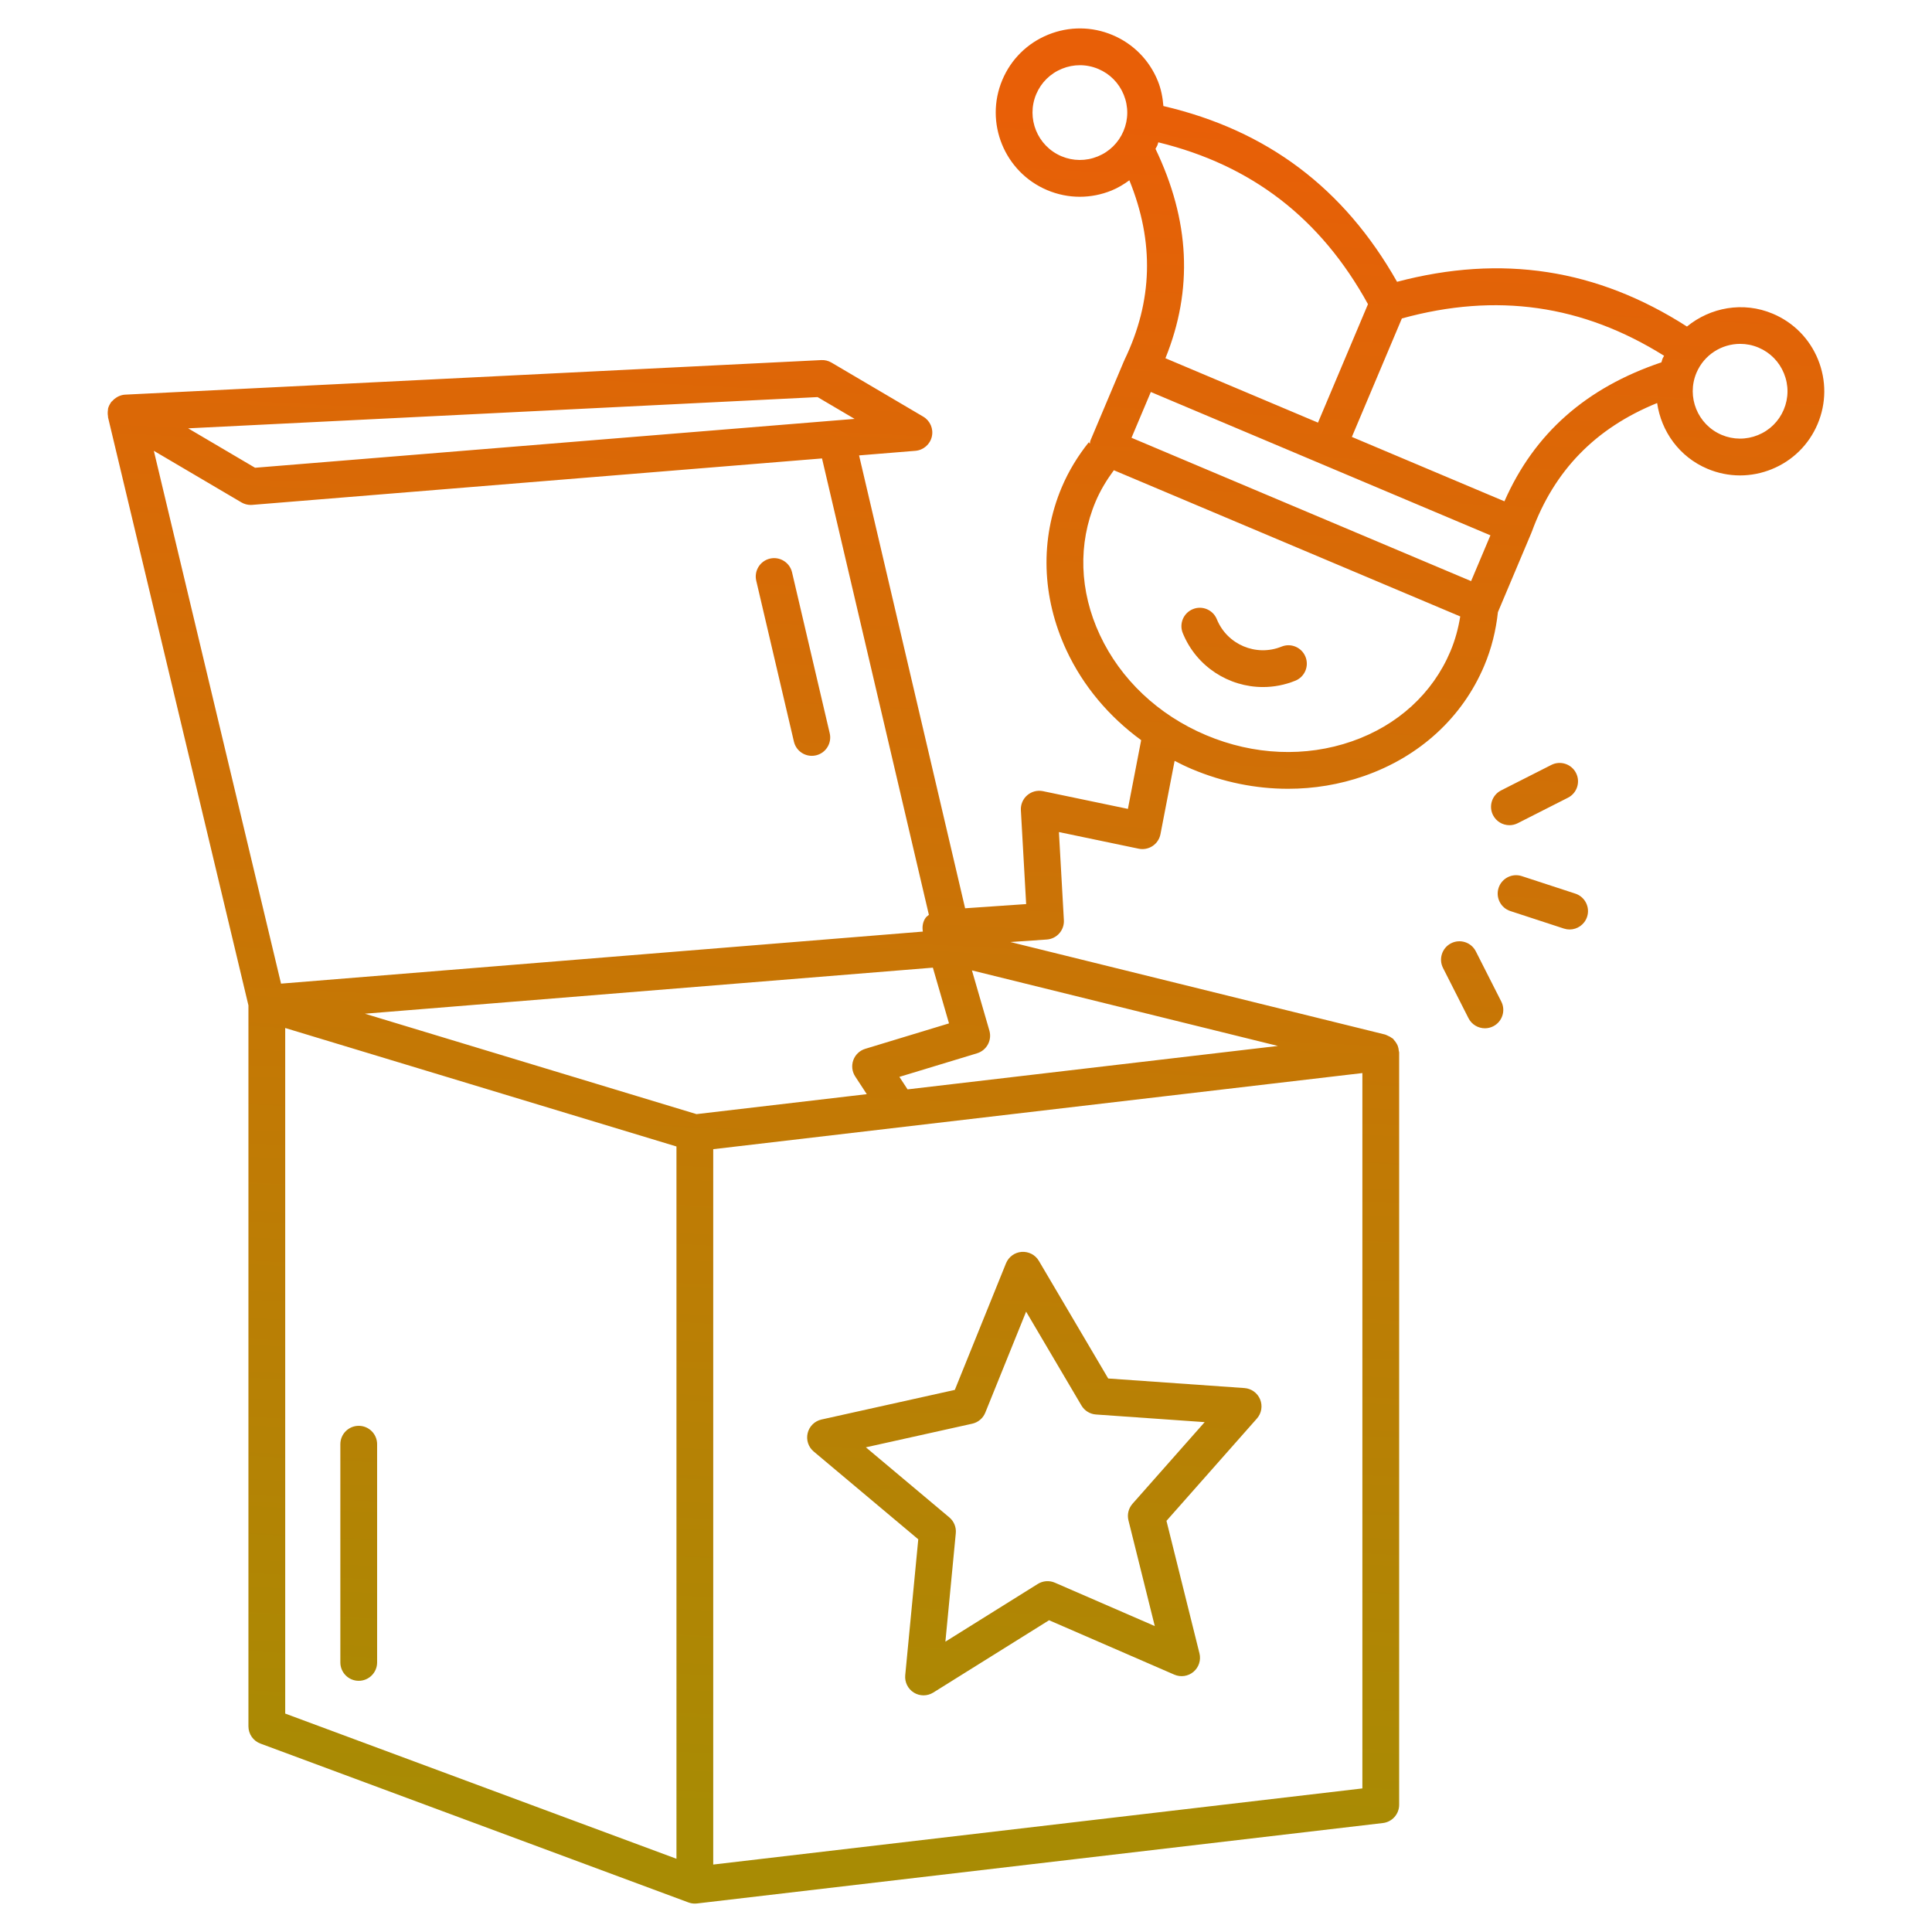 <?xml version="1.0" encoding="UTF-8" standalone="no"?>
<svg
   enable-background="new 0 0 512 512"
   viewBox="0 0 512 512"
   version="1.1"
   id="svg2"
   sodipodi:docname="teasing.svg"
   inkscape:version="1.4 (e7c3feb1, 2024-10-09)"
   xmlns:inkscape="http://www.inkscape.org/namespaces/inkscape"
   xmlns:sodipodi="http://sodipodi.sourceforge.net/DTD/sodipodi-0.dtd"
   xmlns:xlink="http://www.w3.org/1999/xlink"
   xmlns="http://www.w3.org/2000/svg"
   xmlns:svg="http://www.w3.org/2000/svg">
  <defs
     id="defs2">
    <linearGradient
       id="linearGradient2"
       inkscape:collect="always">
      <stop
         style="stop-color:#e85f07;stop-opacity:1;"
         offset="0"
         id="stop3" />
      <stop
         style="stop-color:#a88b04;stop-opacity:1;"
         offset="1"
         id="stop4" />
    </linearGradient>
    <linearGradient
       inkscape:collect="always"
       xlink:href="#linearGradient2"
       id="linearGradient4"
       x1="267.905"
       y1="28.858"
       x2="244.096"
       y2="483.145"
       gradientUnits="userSpaceOnUse" />
  </defs>
  <sodipodi:namedview
     id="namedview2"
     pagecolor="#ffffff"
     bordercolor="#000000"
     borderopacity="0.25"
     inkscape:showpageshadow="2"
     inkscape:pageopacity="0.0"
     inkscape:pagecheckerboard="0"
     inkscape:deskcolor="#d1d1d1"
     inkscape:zoom="0.83398438"
     inkscape:cx="257.19906"
     inkscape:cy="256"
     inkscape:window-width="1160"
     inkscape:window-height="770"
     inkscape:window-x="0"
     inkscape:window-y="25"
     inkscape:window-maximized="0"
     inkscape:current-layer="_x32_2_Prank_Box" />
  <linearGradient
     id="SVGID_1_"
     gradientUnits="userSpaceOnUse"
     x1="49.931"
     x2="441.277"
     y1="443.61"
     y2="52.263">
    <stop
       offset="0"
       stop-color="#696eff"
       id="stop1" />
    <stop
       offset="1"
       stop-color="#f8acff"
       id="stop2" />
  </linearGradient>
  <g
     id="_x32_2_Prank_Box"
     style="fill:url(#linearGradient4)">
    <path
       d="m95.067 445.432c-2.69 0-4.872-2.181-4.872-4.872v-57.83c0-2.69 2.181-4.872 4.872-4.872 2.69 0 4.872 2.181 4.872 4.872v57.83c0 2.69-2.182 4.872-4.872 4.872zm121.184-245.258c2.619-.614 4.246-3.235 3.633-5.854l-9.986-42.651c-.614-2.622-3.25-4.244-5.854-3.633-2.619.614-4.246 3.235-3.633 5.854l9.986 42.651c.526 2.246 2.529 3.761 4.739 3.761.368 0 .741-.04 1.115-.128zm118.452-18.101c2.862 0 5.771-.542 8.581-1.684 2.493-1.013 3.692-3.854 2.679-6.347-1.013-2.495-3.863-3.702-6.347-2.679-6.72 2.719-14.406-.526-17.142-7.258-1.013-2.495-3.868-3.701-6.347-2.679-2.493 1.013-3.692 3.854-2.679 6.347 3.616 8.898 12.209 14.3 21.255 14.3zm-41.016 183.241 36.092 2.534c1.851.131 3.466 1.299 4.168 3.014.704 1.718.371 3.682-.859 5.072l-23.962 27.109 8.742 35.107c.45 1.798-.164 3.697-1.58 4.896-1.413 1.199-3.39 1.489-5.088.749l-33.185-14.414-30.69 19.166c-.79.492-1.684.74-2.581.74-.89 0-1.777-.243-2.564-.728-1.575-.978-2.462-2.764-2.286-4.61l3.456-36.016-27.711-23.265c-1.42-1.192-2.041-3.085-1.599-4.889.44-1.801 1.865-3.195 3.675-3.597l35.321-7.845 13.562-33.544c.697-1.718 2.307-2.895 4.156-3.031 1.875-.121 3.618.787 4.558 2.384zm25.563 11.564-28.798-2.022c-1.601-.112-3.043-1.004-3.856-2.386l-14.663-24.871-10.821 26.767c-.602 1.487-1.896 2.581-3.461 2.928l-28.185 6.261 22.111 18.565c1.227 1.03 1.87 2.6 1.718 4.196l-2.757 28.739 24.488-15.294c1.363-.847 3.059-.973 4.522-.335l26.481 11.499-6.977-28.013c-.388-1.556.014-3.202 1.078-4.403zm80.763-158.194c.74 0 1.494-.169 2.2-.528l13.312-6.754c2.398-1.216 3.357-4.149 2.139-6.549-1.218-2.396-4.149-3.357-6.549-2.139l-13.312 6.754c-2.398 1.216-3.357 4.149-2.139 6.549.859 1.692 2.572 2.667 4.349 2.667zm.249 22.756 14.188 4.639c.502.164 1.011.243 1.513.243 2.051 0 3.958-1.306 4.632-3.361.835-2.557-.559-5.307-3.119-6.145l-14.188-4.639c-2.548-.835-5.305.561-6.145 3.119-.834 2.557.56 5.307 3.119 6.144zm-15.703 8.535c-2.4 1.218-3.359 4.151-2.143 6.549l6.751 13.312c.861 1.694 2.572 2.669 4.351 2.669.74 0 1.492-.169 2.198-.526 2.4-1.218 3.359-4.151 2.143-6.549l-6.751-13.312c-1.217-2.397-4.139-3.361-6.549-2.143zm-141.965-130.506-14.932 1.217 28.103 120.018 16.175-1.113-1.399-24.88c-.083-1.513.538-2.978 1.687-3.966s2.693-1.387 4.173-1.078l22.504 4.696 3.515-18.213c-8.529-6.233-15.374-14.338-19.782-23.778-6.608-14.159-7.058-29.51-1.27-43.224 1.838-4.356 4.291-8.331 7.177-11.954.078.142.183.267.265.407.063-.297.057-.597.18-.887l8.909-21.112c.017-.039.053-.065.07-.104.017-.037.012-.08.029-.117 7.504-15.564 7.942-31.255 1.295-47.603-1.458 1.062-3.006 2.013-4.721 2.71-2.717 1.104-5.564 1.656-8.409 1.656-2.935 0-5.869-.588-8.654-1.763-11.328-4.784-16.654-17.889-11.875-29.215 2.315-5.483 6.63-9.739 12.151-11.982 5.524-2.241 11.58-2.203 17.066.109 5.481 2.315 9.737 6.627 11.98 12.149.877 2.158 1.3 4.403 1.48 6.659 27.481 6.414 47.858 21.738 61.925 46.579 27.718-7.316 52.985-3.437 76.826 11.856 6.199-5.073 14.876-6.722 22.759-3.395 5.481 2.315 9.737 6.627 11.98 12.149 2.243 5.524 2.205 11.583-.109 17.066-2.315 5.481-6.63 9.737-12.149 11.98-2.717 1.104-5.564 1.656-8.409 1.656-2.936 0-5.869-.588-8.654-1.763-7.465-3.152-12.242-9.931-13.32-17.42-16.353 6.643-27.3 17.895-33.22 34.131-.014.039-.048.065-.064.103-.015.04-.008.081-.024.12l-8.889 21.064c-.524 4.838-1.683 9.605-3.615 14.183-5.788 13.716-17.102 24.103-31.853 29.243-6.482 2.26-13.288 3.383-20.156 3.383-8.578 0-17.251-1.753-25.511-5.238-1.556-.657-3.057-1.397-4.543-2.159l-3.749 19.427c-.247 1.282-.999 2.41-2.084 3.133-1.09.723-2.426.982-3.694.714l-21.131-4.408 1.313 23.344c.15 2.662-1.87 4.95-4.529 5.134l-9.648.664 99.324 24.521c.061.015.107.057.167.074.183.052.337.155.513.228.42.176.809.379 1.156.655.071.057.165.071.234.133.1.089.141.22.232.316.293.307.536.638.741 1.009.107.195.211.376.291.583.158.41.234.84.276 1.289.014.152.095.287.095.441v199.389c0 2.472-1.851 4.551-4.303 4.839l-181.776 21.315c-.19.021-.381.033-.569.033-.571 0-1.144-.1-1.696-.304l-113.434-42.101c-1.908-.709-3.176-2.531-3.176-4.567v-191.064l-37.21-155.852c-.021-.09.012-.179-.004-.269-.096-.521-.105-1.05-.024-1.59.017-.111.002-.22.026-.329.008-.036 0-.071.009-.107.148-.6.427-1.132.768-1.616.031-.044.032-.101.065-.144.069-.091.18-.131.254-.217.324-.376.693-.691 1.114-.952.153-.094.291-.189.452-.266.57-.272 1.177-.473 1.836-.506l171.578-8.519 12.938-.642c.94-.059 1.894.183 2.714.666l24.317 14.323c1.832 1.078 2.752 3.219 2.277 5.288-.474 2.069-2.237 3.594-4.354 3.765zm213.674-4.22c3.081 1.299 6.492 1.32 9.603.057 3.112-1.263 5.54-3.659 6.842-6.742 0 0 0 0 0-.002 1.304-3.083 1.325-6.494.059-9.603-1.263-3.112-3.659-5.54-6.742-6.842-1.589-.671-3.242-.99-4.867-.99-4.898 0-9.561 2.883-11.583 7.674-2.69 6.376.31 13.755 6.688 16.448zm-158.465-90.137c-1.263-3.112-3.659-5.54-6.742-6.842-1.568-.661-3.219-.992-4.872-.992-1.601 0-3.207.309-4.736.933-3.112 1.263-5.54 3.659-6.842 6.742-2.69 6.378.309 13.757 6.687 16.45 3.078 1.299 6.492 1.323 9.603.057 3.112-1.263 5.54-3.659 6.842-6.742 1.304-3.086 1.325-6.497.06-9.606zm60.492 90.587-.037.089 40.431 17.064c7.912-18.003 21.661-30.109 41.604-36.829.123-.335.171-.679.311-1.011.11-.26.279-.474.398-.728-21.586-13.511-44.433-16.799-69.493-9.892zm-52.079-76.261c9.096 18.974 10.014 37.268 2.634 55.497l39.551 16.693.879.371 8.68-20.565 4.569-10.828c-12.526-22.773-30.821-36.851-55.561-42.89-.099.26-.138.533-.247.791-.139.33-.352.61-.505.931zm-6.356 76.575 89.997 37.986 5.122-12.135-44.998-18.993-44.999-18.992zm19.754 78.806c12.641 5.338 26.374 5.914 38.673 1.632 12.116-4.222 21.379-12.686 26.082-23.829 1.266-2.999 2.1-6.107 2.61-9.264l-91.795-38.742c-1.9 2.575-3.574 5.321-4.839 8.319-4.703 11.145-4.306 23.686 1.123 35.314 5.504 11.798 15.503 21.235 28.146 26.57zm-269.757-81.309 17.736 10.448 158.884-12.95-9.81-5.778-105.491 5.237zm129.412 190.316-93.893-28.433-9.794-2.966v181.685l103.687 38.48zm181.775-19.455-53.043 6.22-118.989 13.953v189.578l172.032-20.173zm-102.112-5.24-20.582 6.249 2.165 3.313 98.149-11.509-81.089-20.019 4.621 15.946c.742 2.563-.711 5.244-3.264 6.02zm-11.713-22.695-150.516 12.206 61.173 18.524 26.704 8.086 45.125-5.291-3.065-4.69c-.84-1.282-1.025-2.888-.502-4.33.523-1.439 1.696-2.55 3.164-2.997l22.195-6.739zm-29.377-134.949-150.995 12.308c-.131.012-.264.017-.395.017-.868 0-1.722-.231-2.472-.673l-23.213-13.673 33.711 141.204 170.089-13.792c-.222-1.264-.026-2.571.715-3.633.234-.334.58-.541.883-.802z"
       fill="url(#SVGID_1_)"
       id="path2"
       style="fill:url(#linearGradient4)" />
  </g>
  <g
     id="Layer_1" />
</svg>
